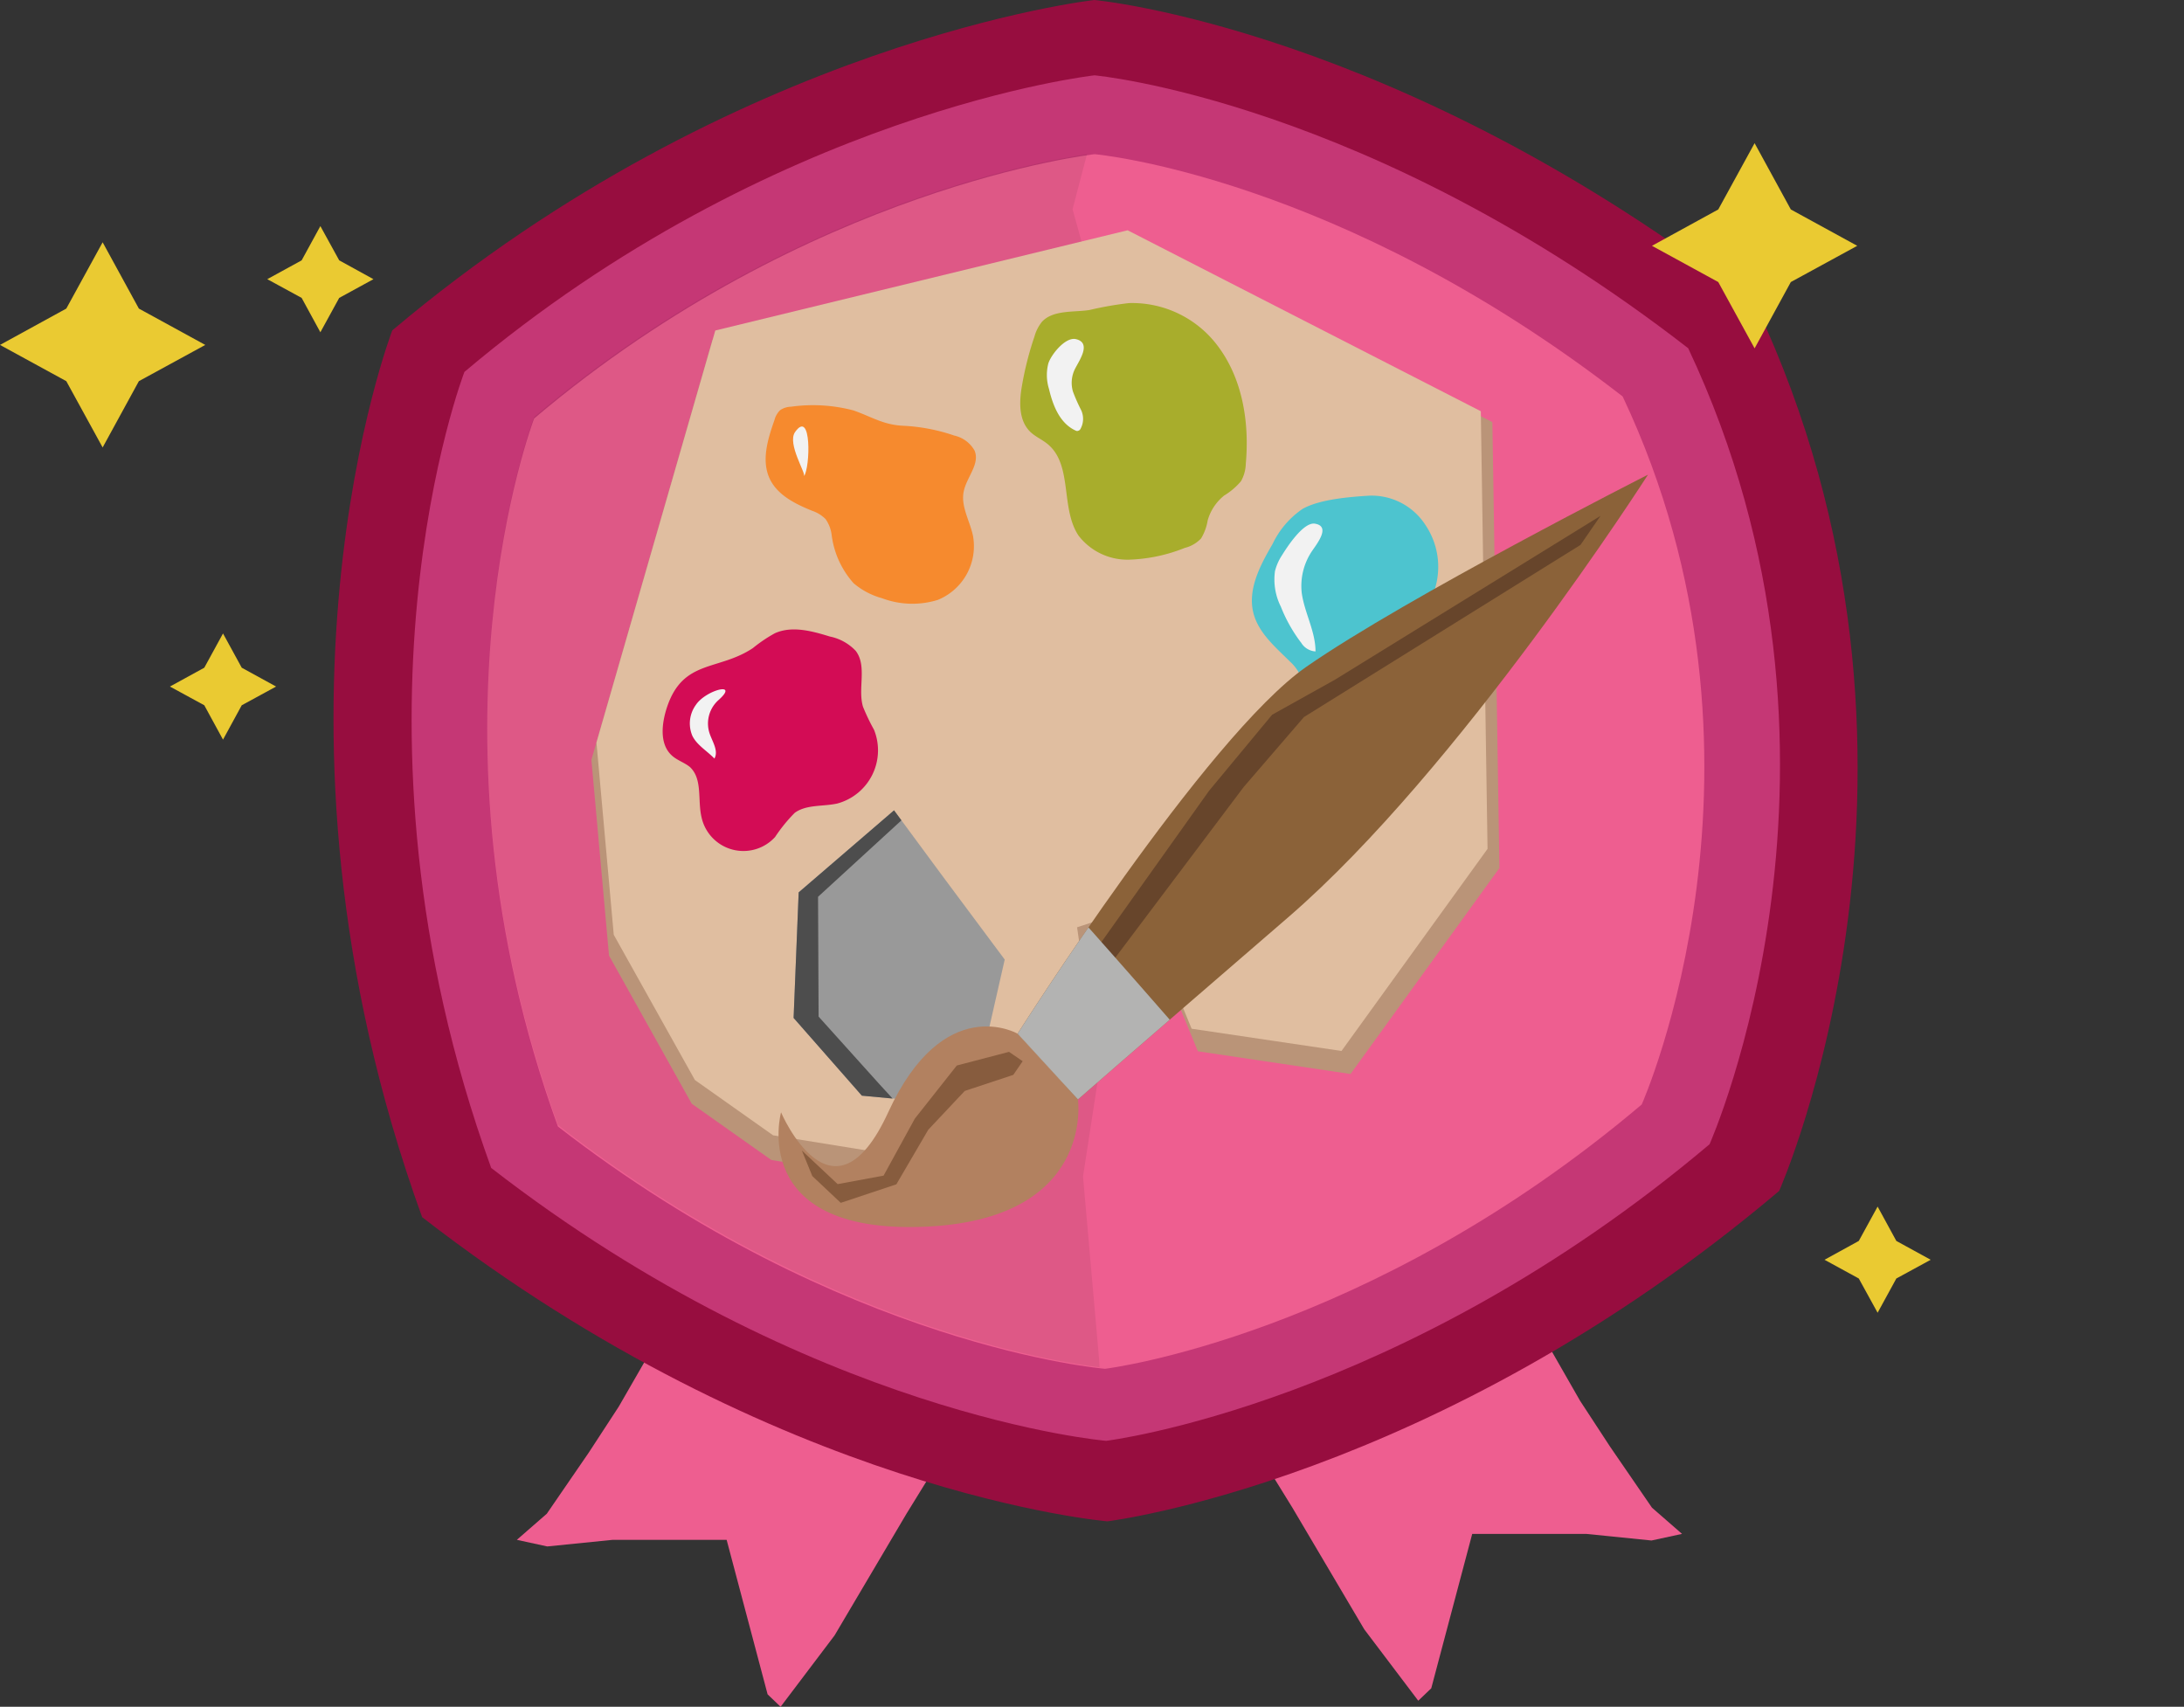 <svg id="Layer_1" data-name="Layer 1" xmlns="http://www.w3.org/2000/svg" xmlns:xlink="http://www.w3.org/1999/xlink" viewBox="0 0 198.31 154.98"><rect x="0" y="0" width="198.31" height="154.98" fill="#333333" stroke="none"/><defs><style>.cls-1{fill:none;}.cls-2{fill:#ee5e90;}.cls-3{fill:#970d3f;}.cls-4{fill:#c53775;}.cls-5{opacity:0.07;}.cls-6{clip-path:url(#clip-path);}.cls-7{fill:#eaca32;}.cls-8{fill:#ba9478;}.cls-9{fill:#e0bea0;}.cls-10{fill:#999;}.cls-11{fill:#d30c55;}.cls-12{fill:#f68a2e;}.cls-13{fill:#a8ad2c;}.cls-14{fill:#4dc4cf;}.cls-15{fill:#4d4d4d;}.cls-16{fill:#f2f2f2;}.cls-17{fill:#b28160;}.cls-18{fill:#8b6239;}.cls-19{fill:#875c3e;}.cls-20{fill:#67452b;}.cls-21{clip-path:url(#clip-path-2);}.cls-22{fill:#b3b3b2;}</style><clipPath id="clip-path"><rect class="cls-1" x="44.24" y="14.03" width="61.59" height="110.15"/></clipPath><clipPath id="clip-path-2"><path class="cls-1" d="M92.4,93.86s17.12-27,26.24-33.33,31-17.43,31-17.43-17.1,26.75-32.68,40.2S97.88,99.83,97.88,99.83Z"/></clipPath></defs><polygon class="cls-2" points="58.91 122.99 56.18 127.73 53.46 131.9 49.65 137.45 46.93 139.82 49.69 140.42 55.64 139.82 61.63 139.82 65.98 139.82 69.7 153.85 70.88 154.98 75.78 148.5 82.31 137.45 88.3 127.73 58.91 122.99"/><polygon class="cls-2" points="140.75 122.44 143.47 127.19 146.19 131.35 150 136.9 152.73 139.28 149.96 139.88 144.02 139.28 138.03 139.28 133.68 139.28 129.96 153.3 128.78 154.43 123.88 147.95 117.35 136.9 111.36 127.19 140.75 122.44"/><path class="cls-3" d="M159.42,27.62C127,2.49,99.37,0,99.37,0S66.89,3.61,35.62,30c0,0-13.65,35.36,2.71,80.52,32.39,25.13,62.22,27.62,62.22,27.62s29.78-3.61,61-30c0,0,17.39-39.07-2.17-80.53"/><path class="cls-4" d="M153.29,31.62C124.21,9.07,99.38,6.84,99.38,6.84S70.23,10.07,42.17,33.77c0,0-12.26,31.74,2.43,72.28,29.07,22.55,55.84,24.78,55.84,24.78s26.73-3.24,54.79-26.93c0,0,15.61-35.07-1.94-72.28"/><path class="cls-2" d="M147.34,36c-25.86-20.07-47.95-22-47.95-22s-25.93,2.88-50.89,24c0,0-10.89,28.24,2.16,64.29,25.86,20.07,49.68,22,49.68,22s23.77-2.88,48.73-24c0,0,13.88-31.19-1.73-64.29"/><g class="cls-5"><g class="cls-6"><path d="M99.79,123.32l-1.45-16.49,2-13L99.76,82l6.07-16.89L102.12,36,97.39,19,98.7,14c-4.29.63-27.64,4.81-50.2,23.86,0,0-10.89,28.23,2.16,64.29,23.67,18.36,45.62,21.58,49.18,22Z"/></g></g><polygon class="cls-7" points="12.61 28.02 18.64 31.32 12.61 34.61 9.32 40.63 6.02 34.61 0 31.32 6.02 28.02 9.32 22 12.61 28.02"/><polygon class="cls-7" points="162.61 19.02 168.64 22.32 162.61 25.61 159.32 31.63 156.02 25.61 150 22.32 156.02 19.02 159.32 13 162.61 19.02"/><polygon class="cls-7" points="172.19 112.68 175.31 114.39 172.19 116.09 170.49 119.2 168.78 116.09 165.67 114.39 168.78 112.68 170.49 109.56 172.19 112.68"/><polygon class="cls-7" points="30.8 23.64 33.91 25.35 30.8 27.05 29.09 30.17 27.39 27.05 24.27 25.35 27.39 23.64 29.09 20.53 30.8 23.64"/><polygon class="cls-7" points="21.95 60.63 25.07 62.34 21.95 64.04 20.25 67.16 18.55 64.04 15.43 62.34 18.55 60.63 20.25 57.52 21.95 60.63"/><polygon class="cls-8" points="70.04 105.33 62.81 100.22 55.3 86.77 53.7 68.99 64.69 30.86 102.84 21.6 135.51 38.33 136.15 78.82 122.63 97.52 108.77 95.46 104.11 84.13 98.16 86.08 99.68 96.58 92.1 108.9 70.04 105.33"/><polygon class="cls-9" points="70.2 103.09 63.1 98.07 55.73 84.88 54.16 67.43 64.95 30.01 102.39 20.91 134.46 37.34 135.07 77.08 121.81 95.43 108.2 93.41 103.63 82.28 97.8 84.2 99.29 94.5 91.85 106.59 70.2 103.09"/><polygon class="cls-10" points="81.18 73.58 72.52 81.03 72.06 92.43 78.26 99.49 88.21 100.4 89.45 94.96 91.23 87.13 85.63 79.61 81.18 73.58"/><path class="cls-11" d="M60.59,64.14c-.52,1.53-.75,3.47.47,4.51.48.41,1.12.61,1.59,1,1.17,1.1.67,3,1.06,4.6A3.89,3.89,0,0,0,70.38,76a14.21,14.21,0,0,1,1.79-2.2c1.08-.77,2.56-.55,3.86-.84a5,5,0,0,0,3.33-6.7,18.48,18.48,0,0,1-1-2.09c-.49-1.65.39-3.67-.65-5.06a4.43,4.43,0,0,0-2.35-1.31c-1.63-.5-3.44-1-5-.3a13.24,13.24,0,0,0-2,1.35C65.23,60.93,62.06,59.86,60.59,64.14Z"/><path class="cls-12" d="M71.83,36.93a1.85,1.85,0,0,0-1,.32,1.93,1.93,0,0,0-.51.9c-.61,1.73-1.21,3.68-.42,5.34.71,1.48,2.32,2.27,3.84,2.89a3.13,3.13,0,0,1,1.22.75,3.17,3.17,0,0,1,.55,1.4,8.09,8.09,0,0,0,2,4.43,6.75,6.75,0,0,0,2.58,1.36,7.81,7.81,0,0,0,5.07.15,5.27,5.27,0,0,0,3.19-5.81c-.28-1.35-1.11-2.66-.85-4s1.49-2.5,1-3.73a2.81,2.81,0,0,0-1.85-1.38A16.72,16.72,0,0,0,82,38.66c-1.84-.09-2.89-.84-4.53-1.4A14.44,14.44,0,0,0,71.83,36.93Z"/><path class="cls-13" d="M94.61,29.22a3.7,3.7,0,0,0-.68,1.34A29.06,29.06,0,0,0,92.8,35c-.26,1.46-.32,3.16.74,4.2.46.45,1.07.7,1.57,1.11,2.32,1.88,1.16,5.83,2.82,8.32a5.6,5.6,0,0,0,4.55,2.19,14.77,14.77,0,0,0,5.1-1.07,3,3,0,0,0,1.48-.86,4.62,4.62,0,0,0,.6-1.64A4.45,4.45,0,0,1,111.15,45a6.24,6.24,0,0,0,1.53-1.3,3.39,3.39,0,0,0,.44-1.6c.34-3.76-.3-7.76-2.6-10.76a9.71,9.71,0,0,0-8-3.82,31.15,31.15,0,0,0-3.6.63C97.53,28.37,95.62,28.12,94.61,29.22Z"/><path class="cls-14" d="M118.29,46.2a8,8,0,0,0-2.74,3.2c-1.12,1.92-2.28,4.11-1.74,6.26.46,1.81,2,3.1,3.32,4.41a4,4,0,0,1,1,1.39,6.06,6.06,0,0,1-.23,3,5.71,5.71,0,0,0,1.32,4.87,4.2,4.2,0,0,0,4.79,1,6.28,6.28,0,0,0,2.63-3.43,22.81,22.81,0,0,0,1.65-7,13,13,0,0,1,.41-3c.33-1,1-1.89,1.39-2.87a6.78,6.78,0,0,0-.62-6.3,5.81,5.81,0,0,0-5.17-2.72C122.55,45.12,119.85,45.33,118.29,46.2Z"/><polygon class="cls-15" points="81.85 74.49 74.28 81.43 74.33 92.31 79.91 98.51 81.05 99.75 78.26 99.49 72.06 92.43 72.52 81.03 81.18 73.58 81.85 74.49"/><path class="cls-16" d="M63.19,64a2.87,2.87,0,0,0-.32,2.82c.42.85,1.32,1.35,2,2.06.4-.71-.2-1.55-.45-2.32a2.85,2.85,0,0,1,.83-3C67.18,61.84,64.08,62.66,63.19,64Z"/><path class="cls-16" d="M73,43.25c.58-.79.71-6.2-.82-4C71.47,40.33,73.22,43,73,43.25Z"/><path class="cls-16" d="M95.19,33a4.26,4.26,0,0,0,.06,2.32c.36,1.53,1,3.16,2.47,3.8a.25.25,0,0,0,.17,0,.35.35,0,0,0,.2-.14,1.88,1.88,0,0,0,.07-1.76,15.59,15.59,0,0,1-.74-1.68,2.82,2.82,0,0,1,.17-2c.36-.75,1.59-2.41.09-2.75C96.72,30.59,95.44,32.21,95.19,33Z"/><path class="cls-16" d="M116.4,50.43a4.69,4.69,0,0,0-.63,1.43,5.49,5.49,0,0,0,.53,3.22,13.74,13.74,0,0,0,1.86,3.3,1.64,1.64,0,0,0,1.29.77c0-1.83-1-3.5-1.25-5.31a5.67,5.67,0,0,1,.89-3.74c.45-.68,1.8-2.31.3-2.55C118.34,47.39,116.85,49.7,116.4,50.43Z"/><path class="cls-17" d="M92.4,93.86S85.7,90,80.65,101s-9.73,0-9.73,0-3,10.93,12.77,10.4S97.88,99.83,97.88,99.83Z"/><path class="cls-18" d="M92.4,93.86s17.12-27,26.24-33.33,31-17.43,31-17.43-17.1,26.75-32.68,40.2S97.88,99.83,97.88,99.83Z"/><polygon class="cls-19" points="91.62 95.51 86.88 96.75 83.07 101.57 80.23 106.75 76.06 107.52 72.81 104.47 73.76 106.79 76.34 109.22 81.39 107.54 84.29 102.58 87.6 99.06 92.01 97.6 92.86 96.36 91.62 95.51"/><polygon class="cls-20" points="145.33 46.84 121.23 61.71 115.51 64.9 109.78 71.81 94.4 93.42 95.72 94.33 112.93 71.46 118.4 65.11 143.51 49.48 145.33 46.84"/><g class="cls-21"><path class="cls-22" d="M97,82.22c.49.34,13.45,15.22,13.45,15.22l-10.26,8L90,99.12,88.8,89.56Z"/></g></svg>